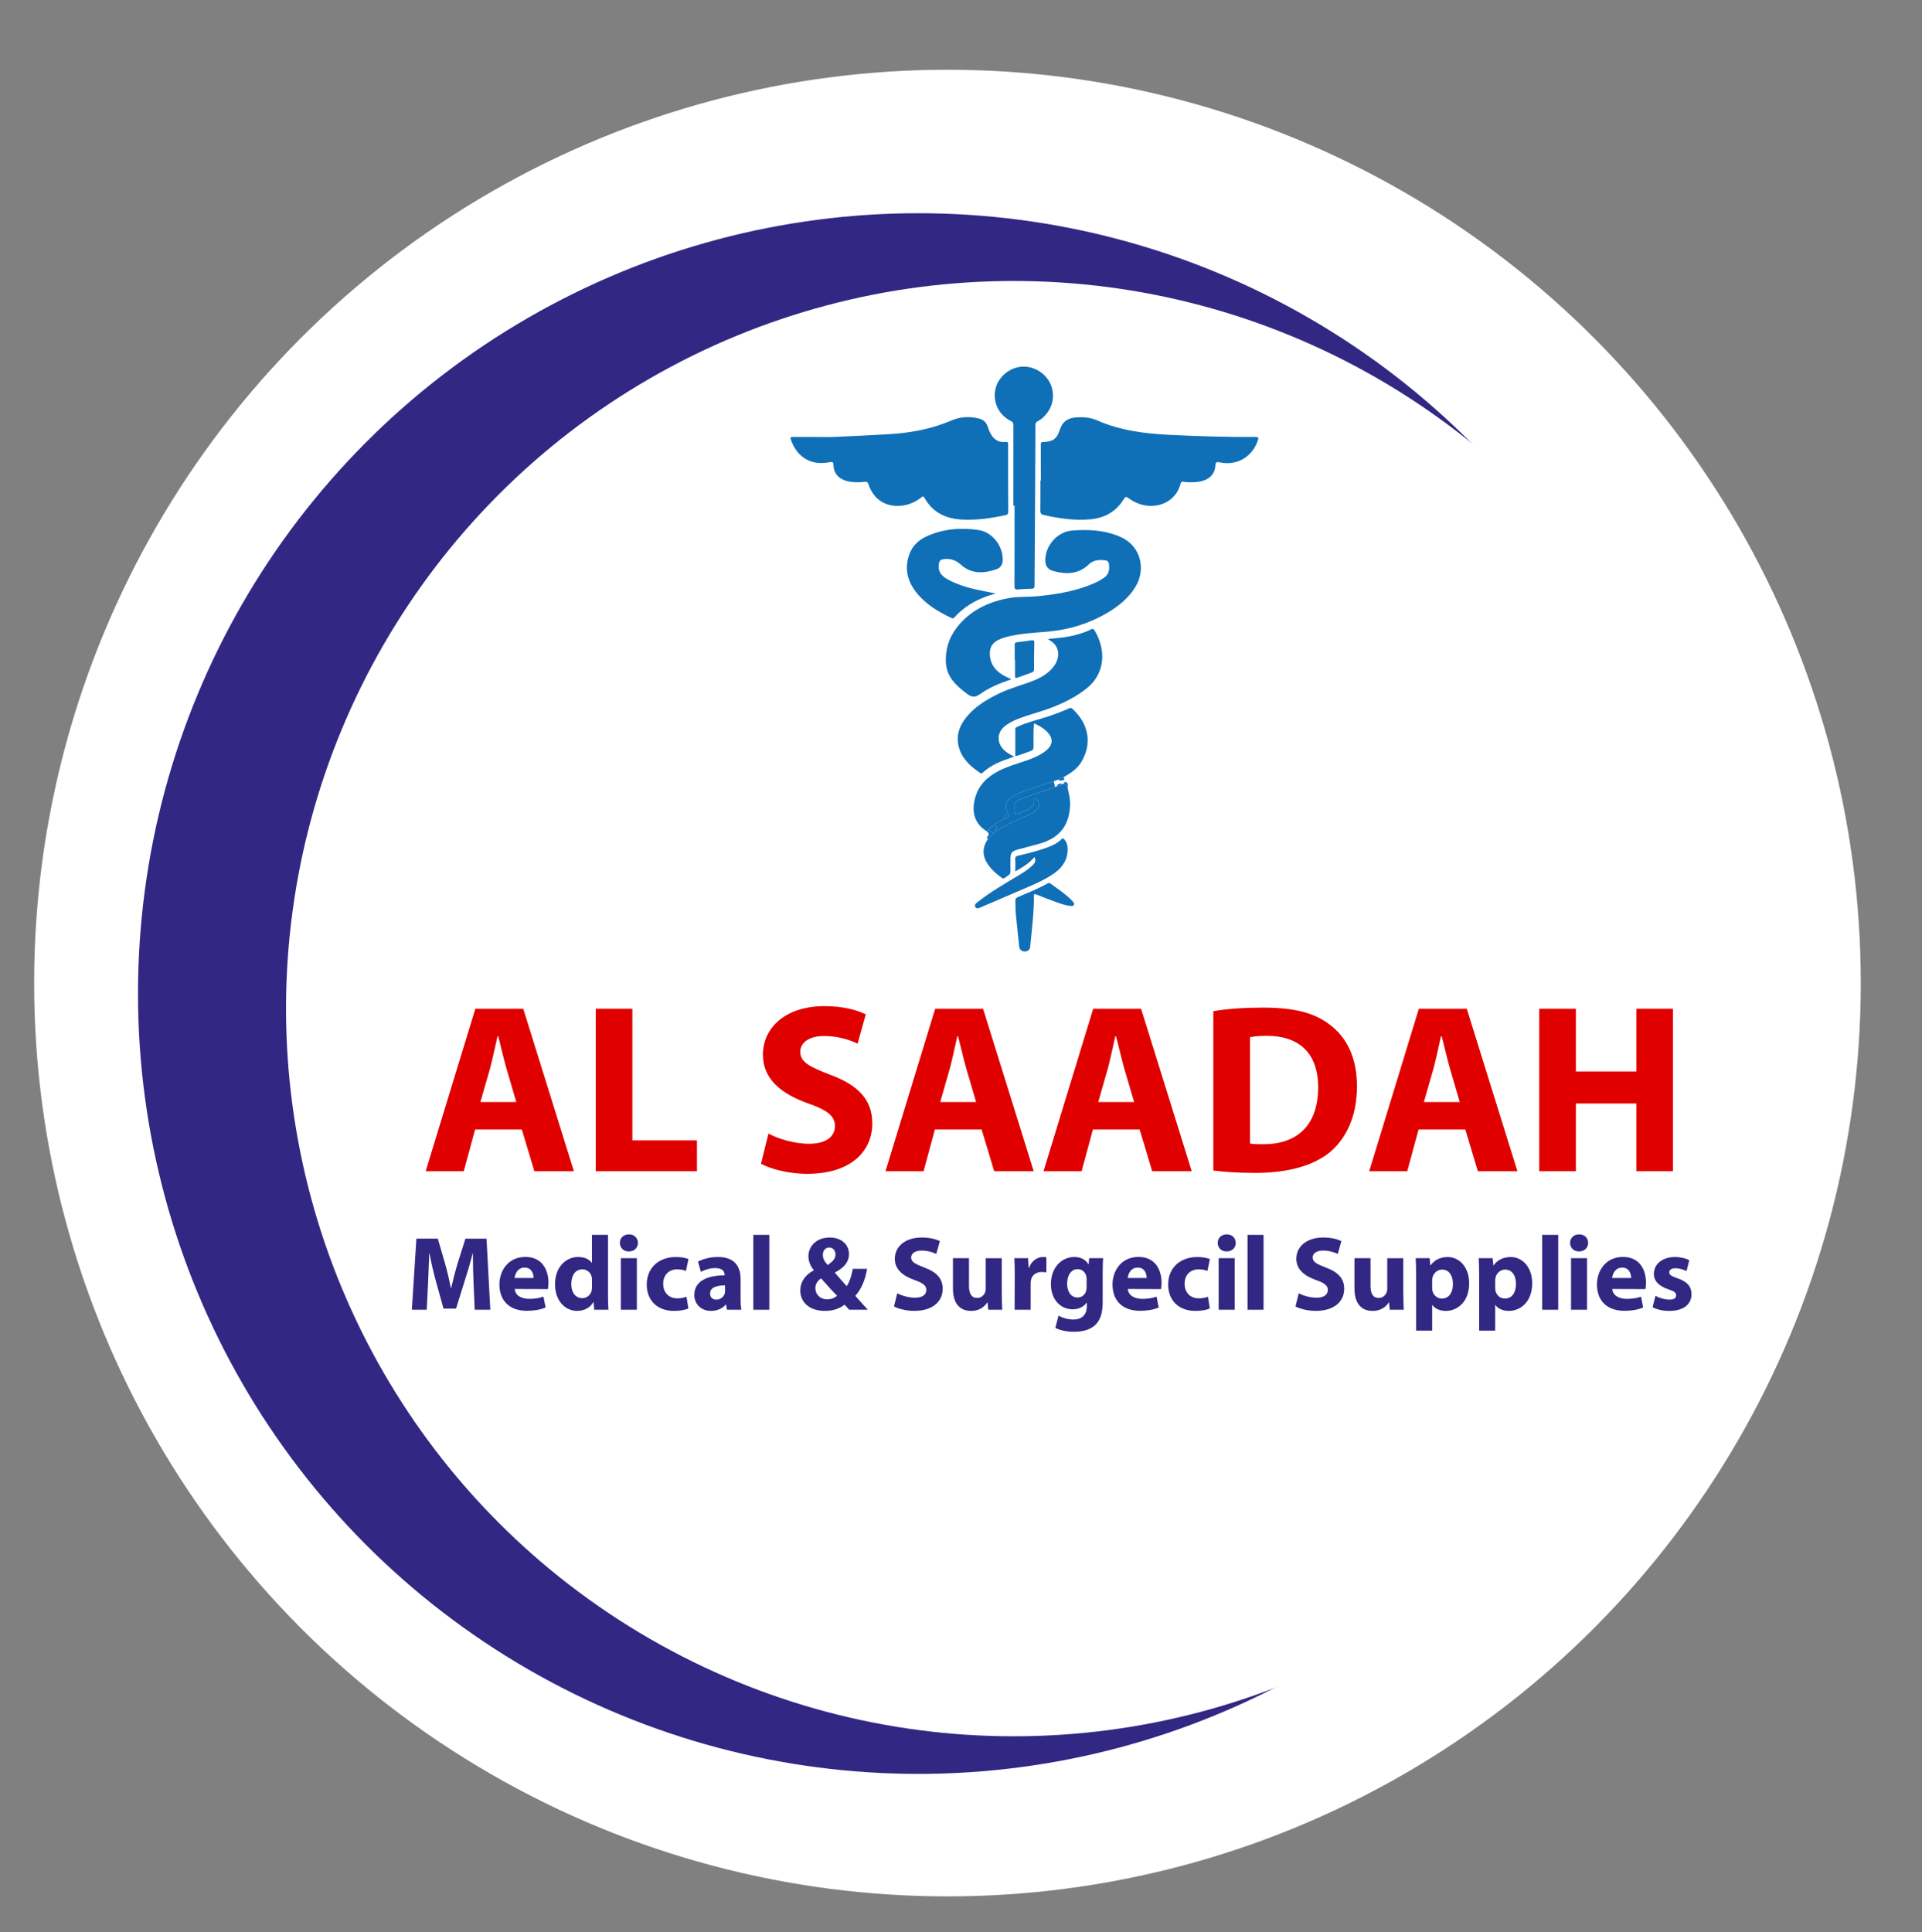 <svg xmlns="http://www.w3.org/2000/svg" xmlns:xlink="http://www.w3.org/1999/xlink" id="Layer_1" x="0px" y="0px" width="127.667px" height="128.33px" viewBox="0 0 127.667 128.33" xml:space="preserve"><rect x="0" y="0" width="127.667" height="128.33" fill="#808080" stroke="none"/><circle fill="#FFFFFF" cx="62.934" cy="65.299" r="60.666"></circle><circle fill="#322783" cx="61" cy="65.996" r="51.833"></circle><circle fill="#FFFFFF" cx="67.333" cy="66.997" r="48.334"></circle><g>	<path fill-rule="evenodd" clip-rule="evenodd" fill="#0F6FB7" d="M69.137,31.916c0-0.799,0.002-1.599-0.003-2.397  c0-0.131,0.04-0.159,0.167-0.161c0.606-0.014,0.903-0.196,1.086-0.785c0.181-0.58,0.548-0.815,1.13-0.85  c0.467-0.029,0.918,0.01,1.34,0.194c1.542,0.681,3.171,0.886,4.832,0.967c1.898,0.094,3.796,0.157,5.696,0.138  c0.245-0.001,0.215,0.093,0.161,0.25c-0.377,1.085-1.386,1.673-2.513,1.442c-0.239-0.052-0.293-0.007-0.307,0.234  c-0.034,0.6-0.488,0.989-1.2,1.062c-0.3,0.031-0.601,0.04-0.901-0.009c-0.103-0.017-0.172-0.005-0.201,0.111  c-0.391,1.527-2.163,1.9-3.38,1.033c-0.27-0.193-0.272-0.19-0.444,0.078c-0.513,0.805-1.281,1.192-2.202,1.274  c-1.038,0.09-2.063-0.061-3.077-0.291c-0.16-0.037-0.22-0.111-0.218-0.284c0.011-0.668,0.005-1.34,0.005-2.006  C69.116,31.916,69.126,31.916,69.137,31.916z"></path>	<path fill-rule="evenodd" clip-rule="evenodd" fill="#0F6FB7" d="M55.289,29.029c1.239-0.052,2.476-0.115,3.712-0.186  c1.44-0.083,2.841-0.33,4.174-0.904c0.595-0.257,1.213-0.297,1.844-0.14c0.29,0.073,0.489,0.246,0.586,0.53  c0.04,0.118,0.08,0.233,0.129,0.344c0.206,0.459,0.53,0.737,1.062,0.682c0.129-0.013,0.168,0.027,0.168,0.158  c-0.001,1.493-0.001,2.983,0.009,4.475c0.001,0.225-0.163,0.225-0.29,0.251c-0.895,0.192-1.798,0.314-2.715,0.276  c-1.103-0.045-2.011-0.446-2.566-1.457c-0.086-0.156-0.159-0.052-0.227,0c-0.372,0.279-0.78,0.47-1.246,0.526  c-1.061,0.137-1.912-0.398-2.242-1.42c-0.048-0.147-0.103-0.178-0.254-0.16c-0.391,0.053-0.782,0.045-1.167-0.048  c-0.554-0.137-0.892-0.523-0.902-1.069c-0.005-0.231-0.093-0.214-0.259-0.185c-0.62,0.109-1.217,0.068-1.749-0.319  c-0.408-0.3-0.658-0.711-0.826-1.181c-0.052-0.145,0-0.177,0.142-0.177C53.545,29.03,54.417,29.029,55.289,29.029z"></path>	<path fill-rule="evenodd" clip-rule="evenodd" fill="#0F6FB7" d="M67.186,45.12c-0.773,0.264-1.474,0.542-2.082,0.983  c-0.34,0.244-0.563,0.216-0.878-0.022c-0.701-0.53-1.333-1.094-1.394-2.045c-0.053-0.869,0.19-1.66,0.724-2.353  c0.85-1.098,2.013-1.667,3.348-1.935c0.684-0.14,1.381-0.081,2.07-0.151c1.326-0.13,2.629-0.356,3.851-0.922  c0.171-0.079,0.326-0.18,0.485-0.281c0.356-0.229,0.402-0.565,0.35-0.941c-0.019-0.138-0.104-0.218-0.242-0.234  c-0.399-0.047-0.781-0.033-1.097,0.272c-0.676,0.649-1.481,0.675-2.326,0.447c-0.42-0.111-0.58-0.359-0.561-0.795  c0.042-0.962,0.824-1.824,1.781-1.902c1.105-0.087,2.198-0.03,3.233,0.435c1.377,0.618,1.665,2.192,0.964,3.32  c-0.417,0.672-0.999,1.177-1.662,1.59c-1.273,0.792-2.664,1.236-4.159,1.369c-0.94,0.082-1.886,0.12-2.805,0.371  c-0.166,0.044-0.323,0.105-0.477,0.181c-0.4,0.195-0.585,0.521-0.561,0.969c0.04,0.735,0.468,1.184,1.097,1.488  C66.939,45.009,67.036,45.05,67.186,45.12z"></path>	<path fill-rule="evenodd" clip-rule="evenodd" fill="#0F6FB7" d="M69.61,42.443c0.745-0.067,1.443-0.128,2.116-0.344  c0.249-0.079,0.497-0.162,0.726-0.286c0.121-0.064,0.181-0.047,0.253,0.068c0.702,1.142,0.822,2.774-0.552,3.864  c-0.692,0.549-1.466,0.934-2.283,1.25c-0.767,0.3-1.575,0.476-2.336,0.792c-0.256,0.105-0.5,0.234-0.726,0.397  c-0.595,0.429-0.636,1.159-0.096,1.655c0.185,0.169,0.399,0.298,0.659,0.412c-0.416,0.157-0.804,0.278-1.171,0.455  c-0.317,0.15-0.609,0.342-0.875,0.571c-0.065,0.059-0.116,0.137-0.223,0.063c-0.6-0.412-1.14-0.876-1.377-1.595  c-0.259-0.79-0.035-1.482,0.461-2.101c0.581-0.721,1.357-1.182,2.178-1.58c0.692-0.336,1.434-0.529,2.149-0.798  c0.568-0.213,1.099-0.498,1.479-0.996c0.399-0.528,0.394-1.169-0.016-1.555C69.878,42.627,69.759,42.555,69.61,42.443z"></path>	<path fill-rule="evenodd" clip-rule="evenodd" fill="#0F6FB7" d="M67.313,33.591c0-1.786,0-3.57,0.003-5.358  c0-0.125-0.027-0.193-0.155-0.258c-0.738-0.371-1.138-1.077-1.079-1.873c0.057-0.749,0.596-1.412,1.353-1.661  c0.782-0.259,1.679,0.058,2.174,0.768c0.462,0.662,0.437,1.573-0.05,2.217c-0.171,0.226-0.367,0.421-0.617,0.546  c-0.13,0.065-0.165,0.144-0.165,0.28c-0.002,1.208-0.007,2.413-0.016,3.621c-0.014,2.34-0.033,4.682-0.043,7.021  c-0.002,0.16-0.046,0.211-0.207,0.212c-0.293,0.002-0.587,0.02-0.879,0.046c-0.189,0.021-0.247-0.027-0.247-0.229  c0.01-1.778,0.005-3.554,0.005-5.333C67.365,33.591,67.34,33.591,67.313,33.591z"></path>	<path fill-rule="evenodd" clip-rule="evenodd" fill="#0F6FB7" d="M65.547,55.22c-0.783-0.474-1.05-1.263-0.766-2.254  c0.243-0.845,0.825-1.384,1.577-1.768c0.582-0.3,1.211-0.47,1.825-0.682c0.432-0.148,0.854-0.325,1.224-0.599  c0.57-0.425,0.595-0.895,0.072-1.377c-0.228-0.209-0.492-0.364-0.797-0.493c-0.05,0.531-0.028,1.044-0.03,1.552  c0,0.152-0.038,0.23-0.188,0.284c-0.328,0.121-0.651,0.249-1.024,0.349c0-0.615,0.002-1.206,0-1.798  c-0.002-0.107,0.075-0.128,0.15-0.164c0.628-0.294,1.307-0.445,1.963-0.658c0.487-0.161,0.967-0.341,1.436-0.548  c0.082-0.037,0.144-0.075,0.237,0.011c1.125,1.036,1.324,2.354,0.583,3.563c-0.281,0.457-0.726,0.735-1.181,0.995  c-0.125,0.022-0.237,0.075-0.339,0.151c-0.096,0.037-0.195,0.073-0.292,0.109c-0.154,0.049-0.31,0.097-0.463,0.149  c-0.729,0.254-1.482,0.441-2.171,0.807c-0.573,0.301-0.673,0.574-0.439,1.173c-0.088,0.086-0.222,0.147-0.157,0.312  c-0.23,0.188-0.538,0.258-0.743,0.485c-0.145,0.07-0.264,0.168-0.361,0.297C65.623,55.149,65.585,55.185,65.547,55.22z"></path>	<path fill-rule="evenodd" clip-rule="evenodd" fill="#0F6FB7" d="M66.139,39.421c-0.845,0.236-1.575,0.558-2.208,1.077  c-0.184,0.152-0.36,0.309-0.512,0.488c-0.057,0.07-0.107,0.113-0.205,0.068c-0.886-0.412-1.715-0.906-2.335-1.684  c-0.604-0.757-0.816-1.601-0.482-2.539c0.201-0.569,0.613-0.954,1.148-1.202c1.1-0.506,2.269-0.592,3.443-0.424  c0.926,0.134,1.618,1.036,1.621,1.974c0,0.305-0.148,0.546-0.435,0.64c-0.824,0.272-1.64,0.328-2.342-0.305  c-0.333-0.301-0.691-0.428-1.136-0.375c-0.234,0.026-0.312,0.136-0.34,0.356c-0.061,0.483,0.189,0.766,0.573,0.979  c0.604,0.335,1.256,0.537,1.923,0.688C65.256,39.254,65.664,39.327,66.139,39.421z"></path>	<path fill-rule="evenodd" clip-rule="evenodd" fill="#0F6FB7" d="M70.917,52.348c0.079,0.363,0.174,0.726,0.163,1.106  c-0.041,1.354-0.684,2.193-2,2.578c-0.468,0.137-0.944,0.248-1.414,0.38c-0.493,0.136-0.55,0.219-0.549,0.732  c0.001,0.244-0.005,0.49,0.002,0.735c0.005,0.117-0.032,0.191-0.133,0.258c-0.42,0.275-0.267,0.306-0.689-0.017  c-0.201-0.152-0.381-0.329-0.541-0.525c-0.395-0.489-0.654-1.132-0.12-1.876c0.122-0.122,0.242-0.245,0.364-0.365  c0.054-0.044,0.108-0.087,0.162-0.131c0.638-0.427,1.332-0.742,2.039-1.035c0.239-0.1,0.471-0.222,0.663-0.404  c0.201-0.19,0.191-0.535-0.017-0.713c-0.041-0.036-0.089-0.096-0.145-0.056c-0.028,0.02-0.036,0.089-0.028,0.131  c0.065,0.33-0.137,0.485-0.389,0.619c-0.223,0.118-0.457,0.213-0.692,0.305c-0.124,0.048-0.168,0.019-0.179-0.121  c-0.055-0.66-0.019-0.724,0.6-0.952c0.029-0.013,0.06-0.022,0.091-0.033c0.651-0.228,1.303-0.456,1.953-0.685  c0.044-0.016,0.089-0.033,0.134-0.048c0.141-0.021,0.269-0.076,0.39-0.15c0.017-0.005,0.034-0.013,0.051-0.021  C70.864,52.022,70.788,52.286,70.917,52.348z"></path>	<path fill-rule="evenodd" clip-rule="evenodd" fill="#0F6FB7" d="M67.44,57.88c0-0.297,0.012-0.55-0.005-0.802  c-0.01-0.16,0.063-0.208,0.198-0.24c0.554-0.128,1.108-0.267,1.648-0.446c0.448-0.152,0.895-0.312,1.238-0.66  c0.079-0.077,0.118-0.033,0.174,0.027c0.157,0.171,0.217,0.375,0.223,0.604c0.019,0.717-0.326,1.243-0.89,1.643  c-0.556,0.393-1.173,0.667-1.794,0.936c-1.002,0.432-2.003,0.863-3.007,1.291c-0.143,0.06-0.34,0.183-0.44,0.014  c-0.099-0.166,0.103-0.284,0.224-0.38c0.793-0.63,1.672-1.127,2.535-1.65c0.349-0.211,0.703-0.414,0.998-0.7  c0.16-0.15,0.319-0.317,0.167-0.586C68.369,57.339,67.935,57.611,67.44,57.88z"></path>	<path fill-rule="evenodd" clip-rule="evenodd" fill="#0F6FB7" d="M68.675,59.984c-0.037,0.971-0.151,1.934-0.246,2.897  c-0.02,0.208-0.158,0.32-0.366,0.32c-0.225,0-0.343-0.139-0.366-0.349c-0.07-0.642-0.128-1.283-0.2-1.921  c-0.041-0.367-0.049-0.732-0.05-1.101c0-0.117,0.025-0.181,0.148-0.233c0.664-0.289,1.341-0.551,1.976-0.906  c0.078-0.043,0.138-0.054,0.22,0.008c0.458,0.339,0.938,0.646,1.344,1.053c0.046,0.046,0.094,0.092,0.133,0.142  c0.048,0.064,0.11,0.133,0.057,0.222c-0.05,0.084-0.138,0.065-0.219,0.057c-0.402-0.037-0.772-0.189-1.145-0.326  c-0.36-0.132-0.72-0.261-1.071-0.413c-0.202-0.089-0.233-0.026-0.216,0.159C68.685,59.723,68.675,59.854,68.675,59.984z"></path>	<path fill-rule="evenodd" clip-rule="evenodd" fill="#0F6FB7" d="M70.058,52.279c-0.65,0.229-1.302,0.457-1.953,0.685  c-0.031,0.011-0.062,0.021-0.091,0.033c-0.619,0.229-0.655,0.292-0.6,0.952c0.011,0.14,0.055,0.169,0.179,0.121  c0.236-0.092,0.469-0.187,0.692-0.305c0.252-0.134,0.454-0.289,0.389-0.619c-0.008-0.042,0-0.111,0.028-0.131  c0.055-0.04,0.104,0.02,0.145,0.056c0.208,0.178,0.218,0.522,0.017,0.713c-0.191,0.183-0.423,0.305-0.663,0.404  c-0.708,0.293-1.401,0.608-2.039,1.035c-0.178-0.156,0.098-0.158,0.088-0.275c-0.07-0.038-0.148-0.084-0.228-0.129  c0.205-0.228,0.513-0.297,0.743-0.485c0.335-0.082,0.345-0.104,0.157-0.312c-0.233-0.599-0.133-0.872,0.439-1.173  c0.688-0.365,1.441-0.553,2.171-0.807c0.154-0.053,0.31-0.101,0.463-0.149C70.007,52.023,70.079,52.146,70.058,52.279z"></path>	<path fill-rule="evenodd" clip-rule="evenodd" fill="#0F6FB7" d="M67.401,43.838c0-0.334,0.004-0.668-0.002-1.001  c-0.002-0.108,0.028-0.164,0.142-0.177c0.331-0.039,0.662-0.08,0.991-0.128c0.13-0.019,0.171,0.024,0.17,0.156  c-0.011,0.592-0.018,1.187-0.018,1.779c0,0.108-0.038,0.163-0.136,0.197c-0.328,0.116-0.656,0.232-0.983,0.355  c-0.116,0.043-0.142-0.005-0.141-0.111c0.002-0.357,0-0.714,0-1.071C67.417,43.838,67.41,43.838,67.401,43.838z"></path>	<path fill-rule="evenodd" clip-rule="evenodd" fill="#0F6FB7" d="M66,55.354c-0.122,0.12-0.243,0.243-0.364,0.365  c-0.09-0.024-0.104-0.093-0.046-0.145c0.155-0.145,0.083-0.251-0.042-0.355c0.038-0.035,0.076-0.07,0.114-0.104  C65.775,55.194,65.888,55.274,66,55.354z"></path>	<path fill-rule="evenodd" clip-rule="evenodd" fill="#0F6FB7" d="M70.917,52.348c-0.129-0.062-0.053-0.325-0.283-0.287  c0.041-0.065,0.071-0.148,0.177-0.107c0.082,0.031,0.123,0.09,0.115,0.184C70.919,52.205,70.919,52.276,70.917,52.348z"></path>	<path fill-rule="evenodd" clip-rule="evenodd" fill="#0F6FB7" d="M70.289,51.784c0.103-0.076,0.215-0.129,0.339-0.151  c0.104,0.091,0.1,0.166-0.041,0.192C70.488,51.844,70.377,51.876,70.289,51.784z"></path>	<path fill-rule="evenodd" clip-rule="evenodd" fill="#0F6FB7" d="M70.583,52.081c-0.121,0.074-0.249,0.13-0.39,0.15  C70.268,52.04,70.415,52.035,70.583,52.081z"></path>	<path fill-rule="evenodd" clip-rule="evenodd" fill="#0F6FB7" d="M66,55.354c-0.113-0.08-0.226-0.16-0.339-0.238  c0.097-0.129,0.216-0.227,0.361-0.297c0.08,0.045,0.158,0.091,0.228,0.129c0.01,0.117-0.266,0.119-0.088,0.275  C66.108,55.268,66.054,55.311,66,55.354z"></path>	<path fill-rule="evenodd" clip-rule="evenodd" fill="#0F6FB7" d="M66.922,54.022c0.188,0.207,0.178,0.229-0.157,0.312  C66.7,54.17,66.834,54.108,66.922,54.022z"></path></g><g>	<path fill="#E10000" d="M31.557,75.027l-0.752,2.77h-2.529l3.297-10.788h3.186l3.361,10.788h-2.625l-0.833-2.77H31.557z   M34.294,73.203l-0.672-2.289c-0.176-0.641-0.368-1.457-0.528-2.081h-0.048c-0.144,0.641-0.32,1.457-0.48,2.081l-0.656,2.289  H34.294z"></path>	<path fill="#E10000" d="M39.572,67.009h2.433v8.739h4.29v2.049h-6.723V67.009z"></path>	<path fill="#E10000" d="M51.043,75.3c0.641,0.336,1.665,0.672,2.706,0.672c1.12,0,1.712-0.464,1.712-1.184  c0-0.656-0.512-1.057-1.809-1.505c-1.793-0.641-2.977-1.633-2.977-3.218c0-1.841,1.552-3.233,4.082-3.233  c1.232,0,2.113,0.24,2.753,0.545l-0.544,1.952c-0.417-0.208-1.201-0.512-2.241-0.512c-1.056,0-1.568,0.496-1.568,1.04  c0,0.688,0.592,0.992,2,1.537c1.905,0.704,2.785,1.696,2.785,3.233c0,1.809-1.376,3.345-4.338,3.345  c-1.232,0-2.449-0.336-3.057-0.672L51.043,75.3z"></path>	<path fill="#E10000" d="M62.1,75.027l-0.752,2.77h-2.529l3.297-10.788h3.186l3.361,10.788h-2.625l-0.833-2.77H62.1z M64.837,73.203  l-0.672-2.289c-0.176-0.641-0.368-1.457-0.528-2.081h-0.048c-0.144,0.641-0.32,1.457-0.48,2.081l-0.656,2.289H64.837z"></path>	<path fill="#E10000" d="M72.596,75.027l-0.752,2.77h-2.529l3.297-10.788h3.186l3.361,10.788h-2.625l-0.833-2.77H72.596z   M75.333,73.203l-0.672-2.289c-0.176-0.641-0.368-1.457-0.528-2.081h-0.048c-0.144,0.641-0.32,1.457-0.48,2.081l-0.656,2.289  H75.333z"></path>	<path fill="#E10000" d="M80.595,67.169c0.896-0.16,2.064-0.24,3.281-0.24c2.064,0,3.409,0.336,4.434,1.12  c1.121,0.832,1.825,2.177,1.825,4.098c0,2.065-0.752,3.489-1.777,4.37c-1.136,0.944-2.881,1.393-4.994,1.393  c-1.265,0-2.177-0.08-2.769-0.16V67.169z M83.028,75.956c0.208,0.048,0.561,0.048,0.849,0.048c2.225,0.017,3.681-1.2,3.681-3.777  c0-2.321-1.313-3.426-3.425-3.426c-0.528,0-0.896,0.049-1.104,0.097V75.956z"></path>	<path fill="#E10000" d="M94.228,75.027l-0.752,2.77h-2.529l3.297-10.788h3.186l3.361,10.788h-2.625l-0.833-2.77H94.228z   M96.965,73.203l-0.672-2.289c-0.176-0.641-0.368-1.457-0.528-2.081h-0.048c-0.144,0.641-0.32,1.457-0.48,2.081l-0.656,2.289  H96.965z"></path>	<path fill="#E10000" d="M104.676,67.009v4.161h4.018v-4.161h2.433v10.788h-2.433v-4.498h-4.018v4.498h-2.433V67.009H104.676z"></path></g><g>	<path fill="#322783" d="M31.454,85.191c-0.021-0.567-0.042-1.247-0.042-1.94h-0.014c-0.154,0.603-0.35,1.274-0.532,1.828  l-0.574,1.842h-0.833L28.954,85.1c-0.154-0.56-0.308-1.226-0.427-1.849h-0.014c-0.021,0.638-0.049,1.366-0.077,1.954l-0.091,1.793  h-0.987l0.301-4.721h1.422l0.462,1.583c0.154,0.539,0.294,1.128,0.399,1.681h0.028c0.126-0.546,0.287-1.162,0.448-1.694  l0.497-1.569h1.401l0.252,4.721h-1.037L31.454,85.191z"></path>	<path fill="#322783" d="M34.189,85.618c0.035,0.448,0.469,0.658,0.967,0.658c0.364,0,0.658-0.049,0.945-0.146l0.14,0.721  c-0.35,0.147-0.777,0.218-1.24,0.218c-1.163,0-1.828-0.673-1.828-1.751c0-0.869,0.546-1.828,1.73-1.828  c1.107,0,1.527,0.861,1.527,1.709c0,0.182-0.021,0.343-0.035,0.427L34.189,85.618z M35.443,84.89c0-0.252-0.112-0.693-0.596-0.693  c-0.455,0-0.637,0.413-0.665,0.693H35.443z"></path>	<path fill="#322783" d="M40.385,82.025v3.95c0,0.393,0.014,0.791,0.028,1.022h-0.945l-0.042-0.497h-0.021  c-0.21,0.378-0.63,0.574-1.072,0.574c-0.813,0-1.464-0.693-1.464-1.758c-0.007-1.148,0.714-1.821,1.534-1.821  c0.427,0,0.749,0.154,0.903,0.386h0.014v-1.856H40.385z M39.321,85.03c0-0.063,0-0.134-0.014-0.196  c-0.063-0.287-0.294-0.519-0.624-0.519c-0.49,0-0.735,0.435-0.735,0.974c0,0.574,0.287,0.938,0.729,0.938  c0.308,0,0.561-0.21,0.624-0.511c0.014-0.07,0.021-0.154,0.021-0.238V85.03z"></path>	<path fill="#322783" d="M41.763,83.125c-0.357,0-0.588-0.252-0.588-0.567c0-0.322,0.238-0.567,0.602-0.567  c0.364,0,0.588,0.245,0.596,0.567c0,0.315-0.231,0.567-0.603,0.567H41.763z M41.238,86.998v-3.425h1.064v3.425H41.238z"></path>	<path fill="#322783" d="M45.726,86.914c-0.189,0.091-0.546,0.161-0.953,0.161c-1.106,0-1.814-0.68-1.814-1.758  c0-1.002,0.687-1.821,1.961-1.821c0.28,0,0.588,0.049,0.812,0.133l-0.168,0.792c-0.126-0.057-0.315-0.105-0.595-0.105  c-0.561,0-0.924,0.399-0.917,0.96c0,0.63,0.42,0.966,0.938,0.966c0.252,0,0.448-0.042,0.609-0.111L45.726,86.914z"></path>	<path fill="#322783" d="M49.191,86.172c0,0.322,0.014,0.637,0.056,0.826h-0.959l-0.063-0.343h-0.021  c-0.224,0.272-0.574,0.42-0.98,0.42c-0.693,0-1.106-0.504-1.106-1.051c0-0.89,0.798-1.31,2.01-1.31v-0.042  c0-0.183-0.098-0.441-0.624-0.441c-0.35,0-0.721,0.119-0.945,0.252l-0.196-0.679c0.238-0.134,0.708-0.309,1.331-0.309  c1.142,0,1.499,0.673,1.499,1.478V86.172z M48.161,85.38c-0.56,0-0.994,0.134-0.994,0.54c0,0.272,0.182,0.406,0.42,0.406  c0.259,0,0.483-0.176,0.553-0.393c0.014-0.057,0.021-0.119,0.021-0.183V85.38z"></path>	<path fill="#322783" d="M50.037,82.025h1.064v4.973h-1.064V82.025z"></path>	<path fill="#322783" d="M56.408,86.998c-0.098-0.105-0.196-0.21-0.308-0.336c-0.308,0.238-0.735,0.413-1.296,0.413  c-1.142,0-1.646-0.673-1.646-1.338c0-0.623,0.357-1.071,0.896-1.358v-0.021c-0.203-0.224-0.357-0.574-0.357-0.91  c0-0.603,0.469-1.247,1.422-1.247c0.729,0,1.274,0.428,1.274,1.106c0,0.477-0.28,0.883-0.931,1.212v0.028  c0.266,0.301,0.553,0.645,0.784,0.883c0.189-0.295,0.336-0.729,0.399-1.149h0.953c-0.126,0.715-0.364,1.324-0.785,1.793  c0.266,0.302,0.54,0.609,0.833,0.925H56.408z M54.958,86.305c0.273,0,0.504-0.105,0.645-0.238c-0.294-0.287-0.68-0.722-1.065-1.155  c-0.196,0.14-0.378,0.343-0.378,0.651c0,0.406,0.301,0.742,0.792,0.742H54.958z M55.077,82.866c-0.273,0-0.42,0.23-0.42,0.482  c0,0.238,0.105,0.448,0.322,0.68c0.343-0.238,0.518-0.42,0.518-0.693c0-0.224-0.133-0.469-0.413-0.469H55.077z"></path>	<path fill="#322783" d="M59.598,85.905c0.28,0.147,0.729,0.294,1.184,0.294c0.491,0,0.75-0.203,0.75-0.518  c0-0.287-0.224-0.463-0.792-0.658c-0.784-0.28-1.303-0.715-1.303-1.408c0-0.806,0.68-1.415,1.786-1.415  c0.54,0,0.925,0.105,1.205,0.238l-0.238,0.854c-0.182-0.091-0.525-0.224-0.981-0.224c-0.462,0-0.686,0.217-0.686,0.455  c0,0.301,0.259,0.434,0.875,0.672c0.833,0.309,1.219,0.742,1.219,1.415c0,0.791-0.603,1.464-1.898,1.464  c-0.539,0-1.071-0.147-1.337-0.294L59.598,85.905z"></path>	<path fill="#322783" d="M66.543,85.898c0,0.448,0.014,0.813,0.028,1.1h-0.925l-0.049-0.483h-0.021  c-0.133,0.21-0.455,0.561-1.072,0.561c-0.7,0-1.205-0.435-1.205-1.492v-2.01h1.065v1.842c0,0.497,0.161,0.799,0.539,0.799  c0.294,0,0.469-0.203,0.532-0.371c0.028-0.063,0.042-0.141,0.042-0.231v-2.038h1.064V85.898z"></path>	<path fill="#322783" d="M67.403,84.701c0-0.505-0.007-0.834-0.028-1.128h0.911l0.042,0.638h0.028  c0.175-0.505,0.588-0.715,0.924-0.715c0.098,0,0.147,0.007,0.224,0.021v1.001c-0.091-0.014-0.175-0.028-0.294-0.028  c-0.392,0-0.658,0.203-0.729,0.54c-0.014,0.069-0.021,0.146-0.021,0.238v1.729h-1.064L67.403,84.701z"></path>	<path fill="#322783" d="M73.243,86.501c0,0.658-0.133,1.197-0.525,1.541c-0.371,0.322-0.882,0.42-1.387,0.42  c-0.455,0-0.924-0.091-1.232-0.259l0.21-0.813c0.217,0.126,0.588,0.259,0.995,0.259c0.504,0,0.89-0.267,0.89-0.903v-0.218h-0.014  c-0.203,0.28-0.532,0.441-0.925,0.441c-0.847,0-1.45-0.687-1.45-1.667c0-1.106,0.708-1.807,1.555-1.807  c0.469,0,0.763,0.203,0.938,0.483h0.014l0.035-0.406h0.925c-0.014,0.224-0.028,0.511-0.028,1.022V86.501z M72.178,84.967  c0-0.063-0.007-0.133-0.021-0.196c-0.077-0.28-0.28-0.469-0.574-0.469c-0.393,0-0.701,0.35-0.701,0.974  c0,0.511,0.252,0.91,0.693,0.91c0.28,0,0.498-0.182,0.567-0.427c0.028-0.084,0.035-0.196,0.035-0.287V84.967z"></path>	<path fill="#322783" d="M74.914,85.618c0.035,0.448,0.469,0.658,0.967,0.658c0.364,0,0.658-0.049,0.945-0.146l0.14,0.721  c-0.35,0.147-0.777,0.218-1.24,0.218c-1.163,0-1.828-0.673-1.828-1.751c0-0.869,0.546-1.828,1.73-1.828  c1.107,0,1.527,0.861,1.527,1.709c0,0.182-0.021,0.343-0.035,0.427L74.914,85.618z M76.168,84.89c0-0.252-0.112-0.693-0.595-0.693  c-0.456,0-0.638,0.413-0.666,0.693H76.168z"></path>	<path fill="#322783" d="M80.361,86.914c-0.189,0.091-0.546,0.161-0.953,0.161c-1.106,0-1.814-0.68-1.814-1.758  c0-1.002,0.687-1.821,1.961-1.821c0.28,0,0.588,0.049,0.812,0.133L80.2,84.421c-0.126-0.057-0.315-0.105-0.595-0.105  c-0.561,0-0.924,0.399-0.917,0.96c0,0.63,0.42,0.966,0.938,0.966c0.252,0,0.448-0.042,0.609-0.111L80.361,86.914z"></path>	<path fill="#322783" d="M81.473,83.125c-0.357,0-0.588-0.252-0.588-0.567c0-0.322,0.238-0.567,0.602-0.567  c0.364,0,0.588,0.245,0.596,0.567c0,0.315-0.231,0.567-0.603,0.567H81.473z M80.948,86.998v-3.425h1.064v3.425H80.948z"></path>	<path fill="#322783" d="M82.866,82.025h1.064v4.973h-1.064V82.025z"></path>	<path fill="#322783" d="M86.268,85.905c0.28,0.147,0.729,0.294,1.184,0.294c0.49,0,0.749-0.203,0.749-0.518  c0-0.287-0.224-0.463-0.792-0.658c-0.784-0.28-1.302-0.715-1.302-1.408c0-0.806,0.679-1.415,1.786-1.415  c0.54,0,0.925,0.105,1.205,0.238l-0.238,0.854c-0.182-0.091-0.525-0.224-0.981-0.224c-0.462,0-0.686,0.217-0.686,0.455  c0,0.301,0.259,0.434,0.875,0.672c0.833,0.309,1.219,0.742,1.219,1.415c0,0.791-0.603,1.464-1.898,1.464  c-0.539,0-1.071-0.147-1.337-0.294L86.268,85.905z"></path>	<path fill="#322783" d="M93.213,85.898c0,0.448,0.014,0.813,0.028,1.1h-0.925l-0.049-0.483h-0.021  c-0.133,0.21-0.455,0.561-1.072,0.561c-0.7,0-1.205-0.435-1.205-1.492v-2.01h1.065v1.842c0,0.497,0.161,0.799,0.539,0.799  c0.294,0,0.469-0.203,0.532-0.371c0.028-0.063,0.042-0.141,0.042-0.231v-2.038h1.064V85.898z"></path>	<path fill="#322783" d="M94.065,84.722c0-0.448-0.014-0.826-0.028-1.148h0.924l0.049,0.477h0.014  c0.252-0.357,0.645-0.554,1.142-0.554c0.75,0,1.422,0.651,1.422,1.744c0,1.246-0.792,1.835-1.555,1.835  c-0.414,0-0.736-0.168-0.89-0.393H95.13v1.702h-1.064V84.722z M95.13,85.527c0,0.084,0.007,0.154,0.021,0.224  c0.07,0.287,0.315,0.505,0.624,0.505c0.462,0,0.735-0.386,0.735-0.967c0-0.546-0.245-0.959-0.721-0.959  c-0.301,0-0.567,0.224-0.638,0.539c-0.014,0.056-0.021,0.126-0.021,0.188V85.527z"></path>	<path fill="#322783" d="M98.251,84.722c0-0.448-0.014-0.826-0.028-1.148h0.924l0.049,0.477h0.014  c0.252-0.357,0.645-0.554,1.142-0.554c0.75,0,1.422,0.651,1.422,1.744c0,1.246-0.792,1.835-1.555,1.835  c-0.414,0-0.736-0.168-0.89-0.393h-0.014v1.702h-1.064V84.722z M99.316,85.527c0,0.084,0.007,0.154,0.021,0.224  c0.07,0.287,0.315,0.505,0.624,0.505c0.462,0,0.735-0.386,0.735-0.967c0-0.546-0.245-0.959-0.721-0.959  c-0.301,0-0.567,0.224-0.638,0.539c-0.014,0.056-0.021,0.126-0.021,0.188V85.527z"></path>	<path fill="#322783" d="M102.438,82.025h1.064v4.973h-1.064V82.025z"></path>	<path fill="#322783" d="M104.881,83.125c-0.357,0-0.588-0.252-0.588-0.567c0-0.322,0.238-0.567,0.602-0.567  c0.364,0,0.588,0.245,0.596,0.567c0,0.315-0.231,0.567-0.603,0.567H104.881z M104.355,86.998v-3.425h1.064v3.425H104.355z"></path>	<path fill="#322783" d="M107.093,85.618c0.035,0.448,0.469,0.658,0.967,0.658c0.364,0,0.658-0.049,0.945-0.146l0.14,0.721  c-0.35,0.147-0.777,0.218-1.24,0.218c-1.163,0-1.828-0.673-1.828-1.751c0-0.869,0.546-1.828,1.73-1.828  c1.107,0,1.527,0.861,1.527,1.709c0,0.182-0.021,0.343-0.035,0.427L107.093,85.618z M108.347,84.89  c0-0.252-0.112-0.693-0.595-0.693c-0.456,0-0.638,0.413-0.666,0.693H108.347z"></path>	<path fill="#322783" d="M109.962,86.073c0.196,0.119,0.602,0.253,0.917,0.253c0.322,0,0.455-0.105,0.455-0.28  c0-0.183-0.105-0.267-0.497-0.399c-0.714-0.231-0.988-0.623-0.981-1.022c0-0.645,0.546-1.128,1.394-1.128  c0.399,0,0.75,0.098,0.959,0.203l-0.182,0.729c-0.154-0.077-0.455-0.189-0.742-0.189c-0.259,0-0.406,0.105-0.406,0.273  s0.133,0.252,0.553,0.399c0.651,0.217,0.917,0.553,0.924,1.051c0,0.644-0.497,1.113-1.478,1.113c-0.448,0-0.848-0.105-1.107-0.245  L109.962,86.073z"></path></g></svg>